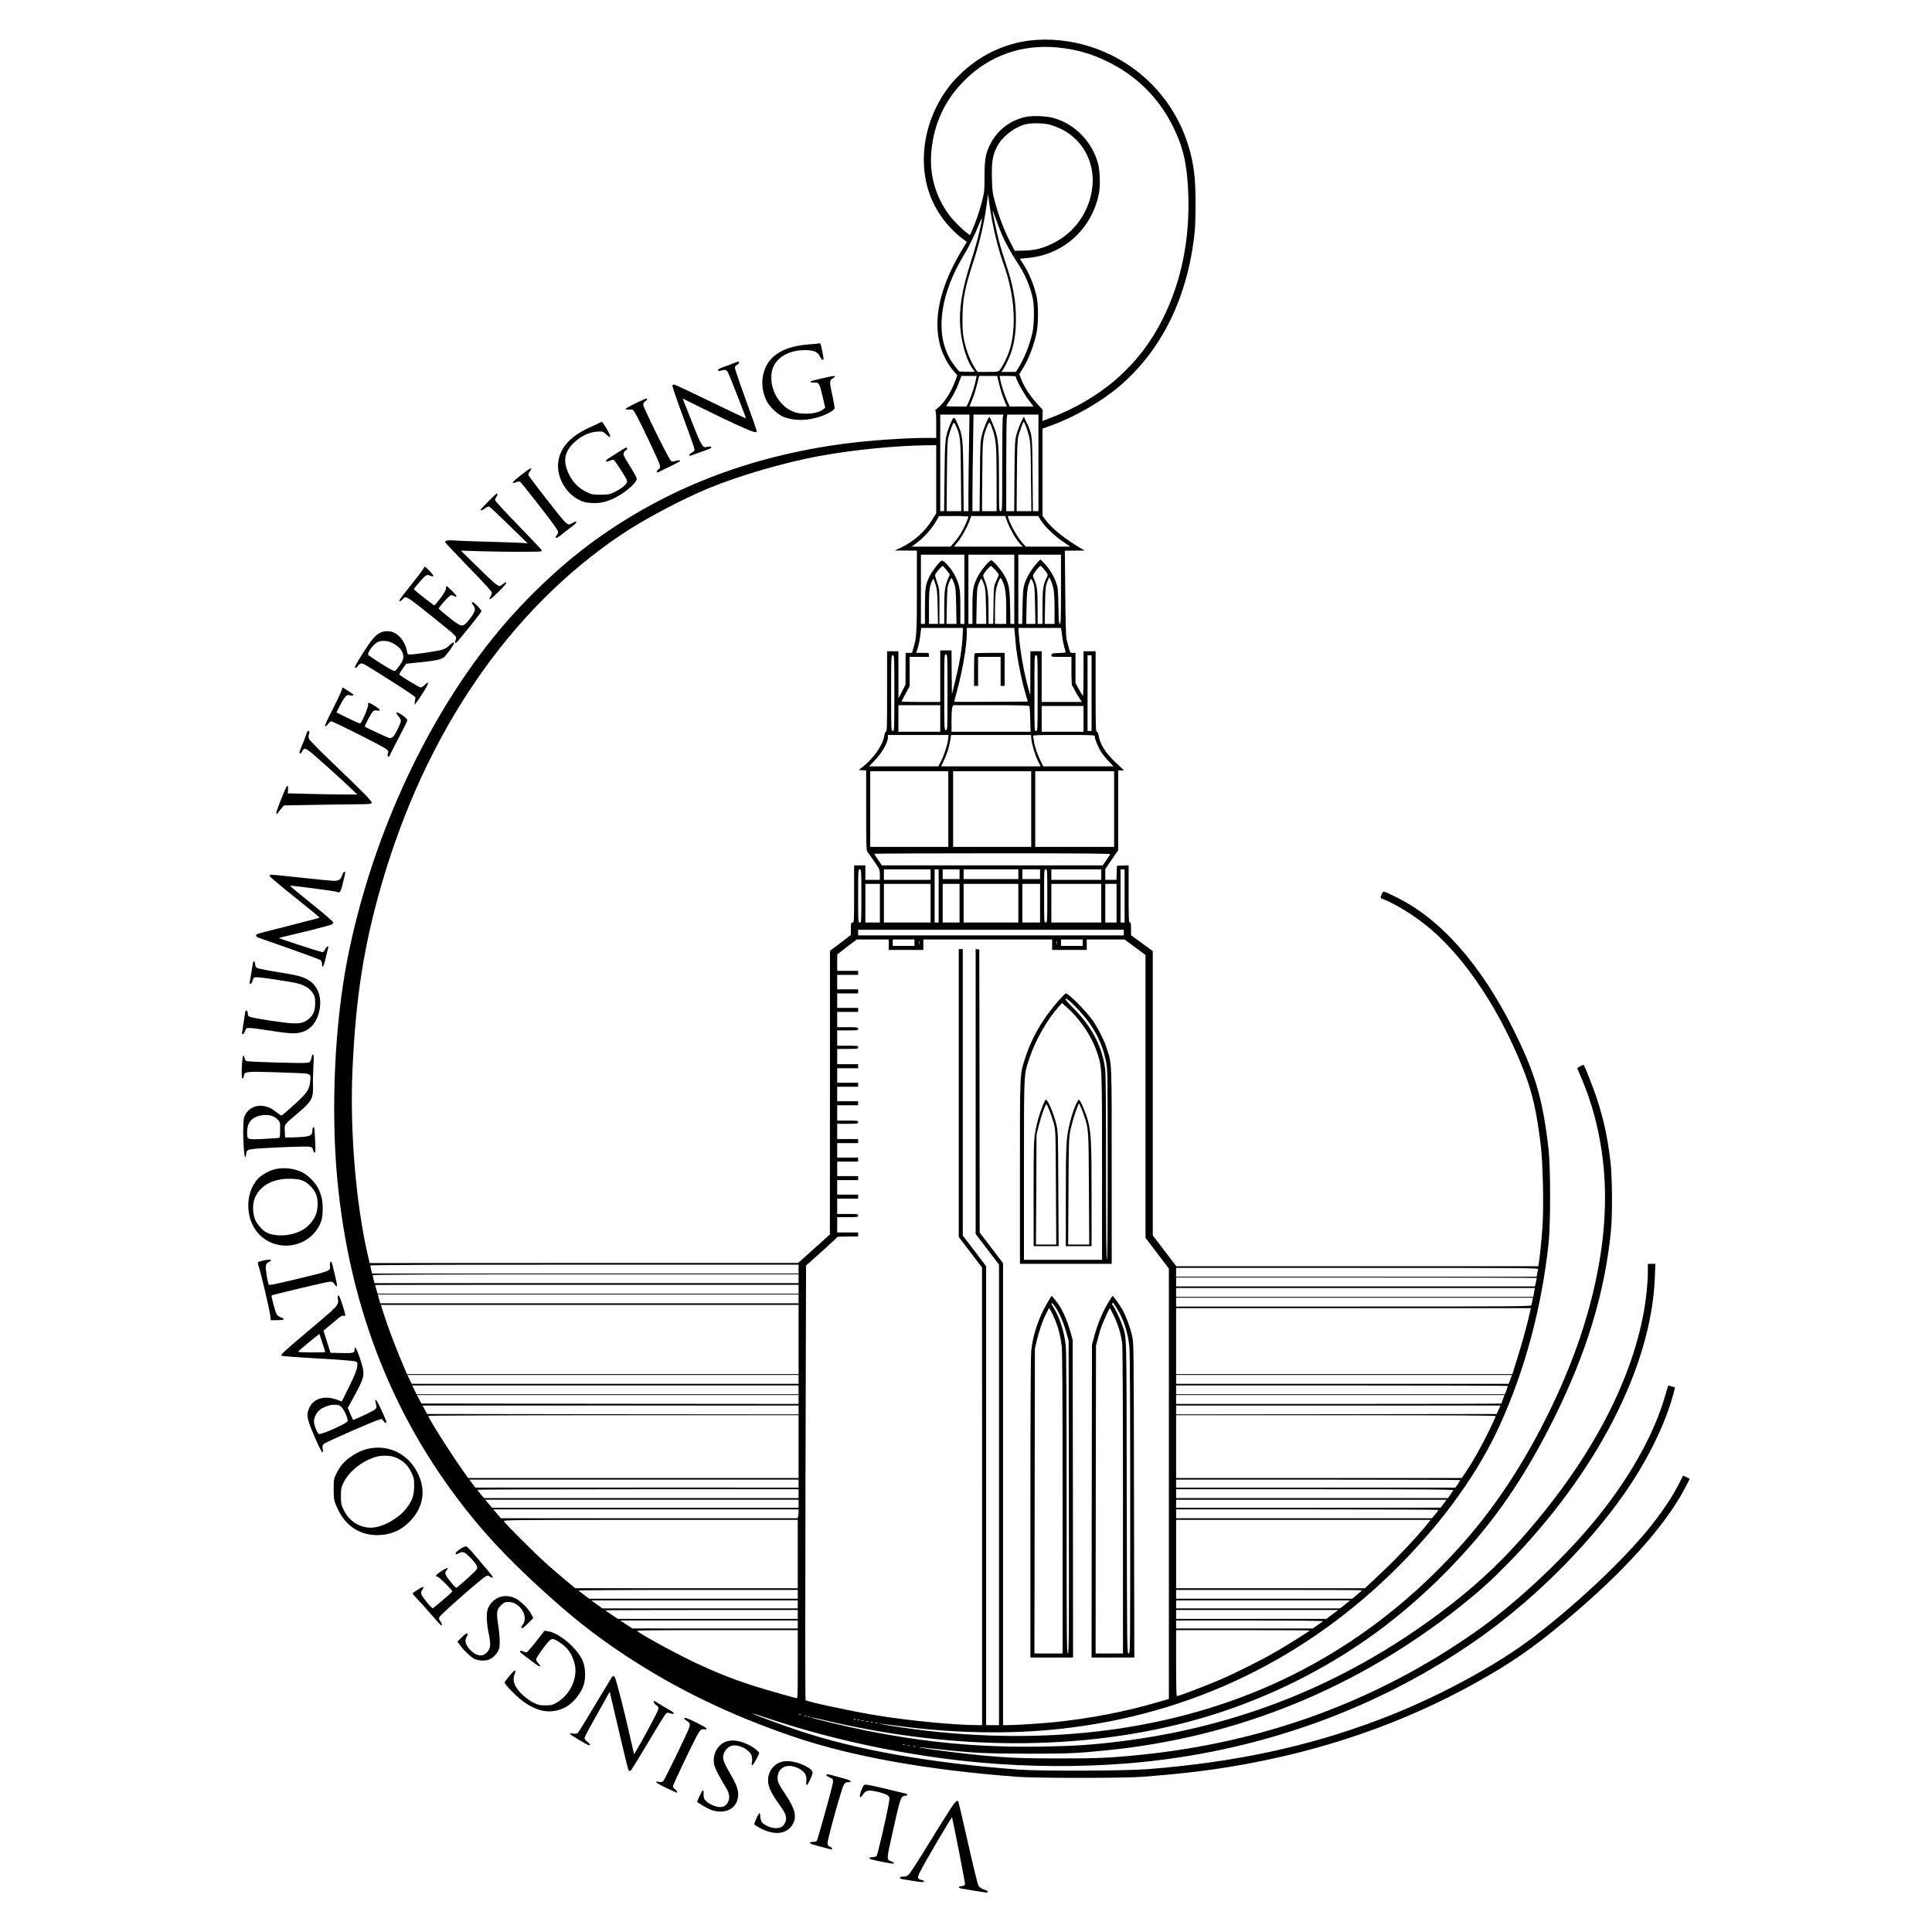 <?xml version="1.0" standalone="no"?>
<!DOCTYPE svg PUBLIC "-//W3C//DTD SVG 20010904//EN"
 "http://www.w3.org/TR/2001/REC-SVG-20010904/DTD/svg10.dtd">
<svg version="1.0" xmlns="http://www.w3.org/2000/svg"
 width="2400pt" height="2400pt" viewBox="0 0 2400 2400"
 preserveAspectRatio="xMidYMid meet">
<g transform="translate(0,2400) scale(0.1,-0.1)"
fill="#000000" stroke="none">
<path d="M12805 23498 c-332 -37 -648 -191 -890 -433 -117 -117 -195 -224
-270 -367 -189 -362 -222 -793 -86 -1138 83 -213 237 -410 424 -545 l27 -20
-66 -110 c-268 -449 -357 -848 -263 -1186 28 -100 98 -233 160 -302 l51 -58
-22 -62 c-53 -147 -145 -289 -222 -346 -23 -17 -37 -31 -30 -31 9 0 12 -45 12
-170 l0 -170 -127 0 c-261 0 -713 -32 -1008 -71 -1189 -157 -2216 -556 -3115
-1208 -443 -322 -904 -765 -1264 -1215 -857 -1069 -1515 -2525 -1801 -3984
-158 -808 -206 -1864 -125 -2732 141 -1501 633 -2817 1477 -3945 299 -401 607
-735 1043 -1133 389 -356 669 -578 1035 -821 639 -425 1316 -753 2112 -1025
724 -246 1661 -414 2778 -498 233 -18 1329 -18 1560 0 434 33 772 72 1110 128
1112 186 2117 532 3035 1044 435 243 698 425 1101 761 725 606 1242 1180 1489
1651 l61 117 -41 21 c-23 12 -43 20 -43 18 -100 -207 -185 -344 -351 -563
-306 -404 -911 -984 -1490 -1429 -481 -370 -1233 -774 -1938 -1040 -883 -334
-1791 -528 -2868 -613 -284 -22 -1341 -26 -1615 -5 -1086 82 -1993 242 -2700
476 -240 80 -608 216 -602 223 2 1 64 -18 138 -43 842 -287 1793 -488 2694
-569 616 -55 1243 -58 1840 -10 1606 132 3119 675 4383 1572 712 506 1430
1238 1864 1903 253 386 444 797 532 1140 l14 55 -41 12 c-22 7 -42 11 -43 10
-2 -2 -19 -57 -38 -122 -143 -499 -457 -1051 -896 -1580 -400 -481 -983 -1022
-1470 -1362 -1223 -856 -2617 -1367 -4150 -1522 -372 -38 -547 -46 -1015 -45
-445 0 -610 6 -975 39 -190 18 -610 70 -720 90 -86 16 -55 14 195 -14 420 -47
578 -55 1115 -56 510 0 595 4 970 41 1624 161 3123 771 4402 1790 241 192 378
316 588 530 1106 1128 1786 2452 1827 3557 l6 167 -46 0 -47 0 0 -107 c0 -124
-21 -328 -50 -490 -166 -913 -700 -1898 -1539 -2837 -300 -336 -612 -619
-1008 -913 -1182 -881 -2502 -1408 -3973 -1587 -350 -43 -569 -57 -980 -63
-755 -11 -1404 49 -2155 198 -214 42 -699 158 -692 165 2 3 71 -12 153 -31
1690 -405 3388 -385 4815 56 727 225 1433 577 2035 1015 455 331 890 737 1274
1189 356 420 663 897 959 1495 401 807 629 1561 703 2325 19 196 16 667 -6
850 -35 301 -82 521 -168 785 -41 125 -149 401 -164 419 -8 9 -85 -33 -80 -43
110 -249 169 -417 225 -636 171 -672 158 -1387 -39 -2185 -117 -471 -287 -933
-524 -1420 -307 -631 -657 -1169 -1056 -1625 -621 -709 -1346 -1272 -2158
-1674 -1300 -643 -2848 -878 -4530 -686 -182 21 -476 63 -552 80 l-45 9 45 -4
c25 -3 131 -16 235 -30 678 -88 1363 -99 1990 -30 1613 178 3046 870 4194
2024 557 561 986 1161 1254 1751 314 695 516 1449 604 2255 25 232 25 944 0
1165 -71 627 -166 949 -441 1499 -404 805 -903 1368 -1453 1637 -169 82 -160
80 -178 38 -20 -49 -20 -50 18 -64 176 -70 418 -223 598 -379 441 -380 861
-1020 1146 -1746 109 -279 163 -514 214 -945 26 -222 37 -756 20 -1001 -11
-164 -37 -409 -47 -462 l-6 -27 -2247 0 -2248 0 -147 192 -146 192 0 1766 0
1765 -135 99 -135 98 0 79 c0 64 -3 79 -15 79 -13 0 -15 46 -15 355 l0 356
-72 -3 -73 -3 -3 -87 -3 -88 -69 0 -70 0 0 67 0 67 80 117 80 117 0 496 0 496
36 0 37 0 -93 87 c-141 133 -204 233 -225 356 -4 23 -11 37 -20 37 -13 0 -15
69 -15 500 l0 500 -75 0 -75 0 0 -282 c0 -172 -4 -278 -9 -272 -5 5 -28 43
-50 84 l-41 75 0 188 0 187 -34 0 c-36 0 -30 -13 -77 170 -8 30 -13 220 -16
573 l-5 527 124 0 123 1 -39 22 c-186 107 -365 248 -439 347 l-47 62 0 542 0
541 122 45 c280 102 603 288 823 473 536 451 864 1120 946 1932 14 147 14 519
-1 675 -73 763 -573 1388 -1295 1620 -240 77 -505 105 -740 78z m336 -88 c230
-24 409 -74 614 -174 358 -173 633 -444 811 -797 129 -257 178 -463 194 -815
26 -581 -82 -1122 -319 -1591 -291 -579 -766 -991 -1424 -1237 l-68 -26 2 70
2 69 -57 62 c-101 109 -180 231 -216 333 l-18 49 33 51 c79 124 151 306 182
464 23 115 23 348 0 449 -33 147 -97 299 -171 411 -20 30 -36 55 -36 56 0 2
37 6 83 10 450 35 808 354 898 801 19 95 14 276 -10 370 -71 273 -291 498
-556 570 -97 26 -271 31 -357 10 -188 -45 -344 -169 -429 -340 -56 -114 -69
-187 -69 -402 0 -175 -1 -188 -34 -315 -32 -123 -72 -240 -125 -361 l-21 -48
-32 23 c-60 42 -177 160 -227 227 -171 230 -248 505 -221 793 31 343 169 638
410 878 311 311 717 454 1161 410z m-116 -955 c39 -8 111 -35 160 -59 265
-131 416 -411 385 -713 -32 -305 -212 -566 -485 -703 -132 -66 -230 -91 -370
-93 l-110 -2 -52 100 c-74 142 -148 336 -190 494 -34 125 -37 150 -41 309 -5
197 8 279 60 384 63 126 209 243 354 283 66 18 203 18 289 0z m-699 -1205 c34
-178 85 -374 129 -496 93 -255 138 -492 138 -724 0 -226 -41 -401 -129 -555
-57 -101 -44 -95 -191 -95 l-130 0 -26 38 c-67 103 -122 247 -148 392 -19 105
-16 370 5 495 24 140 48 231 121 455 74 228 127 452 158 673 l22 158 12 -103
c7 -57 25 -164 39 -238z m118 -160 c50 -113 117 -236 186 -340 101 -150 168
-304 201 -465 19 -90 17 -313 -5 -413 -33 -154 -102 -326 -180 -450 l-26 -42
-91 0 -90 0 20 29 c32 45 90 170 111 241 34 116 50 237 50 389 0 228 -36 425
-130 701 -27 80 -62 197 -79 260 -28 107 -81 357 -81 383 0 7 17 -37 39 -98
21 -60 55 -148 75 -195z m-280 23 c-20 -87 -67 -255 -106 -373 -110 -343 -149
-590 -128 -823 19 -209 89 -426 169 -520 14 -17 10 -18 -84 -15 l-99 3 -49 60
c-234 289 -228 735 16 1223 30 59 71 133 91 165 50 77 146 273 187 379 19 49
35 81 37 74 2 -8 -13 -86 -34 -173z m-39 -1819 c-13 -73 -57 -211 -87 -276
l-31 -68 -129 0 c-71 0 -127 3 -124 8 2 4 29 44 59 89 30 46 72 128 92 183
l38 100 95 0 94 0 -7 -36z m289 -74 c15 -61 42 -147 61 -190 l33 -80 -233 0
-232 0 35 87 c19 47 46 133 60 190 l26 103 111 0 112 0 27 -110z m206 98 c0
-30 97 -206 155 -283 l65 -85 -148 0 -149 0 -31 68 c-34 76 -76 206 -87 270
l-7 42 101 0 c72 0 101 -3 101 -12z m-583 -875 c-4 -223 -7 -493 -7 -600 l0
-193 -29 0 -30 0 -4 433 c-4 479 -8 509 -78 666 -38 85 -44 83 -88 -27 -61
-151 -63 -177 -68 -644 l-5 -428 -24 0 -24 0 0 600 0 600 182 0 181 0 -6 -407z
m419 361 c-3 -26 -6 -296 -6 -600 0 -547 0 -554 -20 -554 -20 0 -20 7 -20 373
0 374 -7 495 -36 597 -19 66 -76 200 -85 200 -12 0 -70 -141 -91 -223 -20 -76
-22 -113 -25 -514 l-4 -433 -45 0 -44 0 0 188 c0 103 3 373 7 600 l6 412 185
0 185 0 -7 -46z m444 -554 l0 -600 -34 0 -35 0 -4 453 c-4 501 -3 496 -74 647
l-35 75 -34 -70 c-18 -38 -44 -106 -56 -150 -21 -76 -22 -103 -26 -517 l-3
-438 -50 0 -49 0 0 548 c0 301 3 571 6 600 l7 52 193 0 194 0 0 -600z m-569
413 c43 -130 48 -196 49 -615 l0 -398 -91 0 -90 0 3 438 c4 468 5 471 60 615
27 68 34 63 69 -40z m410 50 c11 -27 30 -84 41 -128 19 -74 21 -115 25 -507
l5 -428 -92 0 -91 0 3 443 c3 372 7 451 20 497 22 73 58 170 64 170 3 0 14
-21 25 -47z m-862 -12 c52 -121 54 -147 58 -613 l4 -438 -91 0 -91 0 4 433 c3
357 6 443 20 493 22 83 57 174 66 174 5 0 18 -22 30 -49z m-249 -654 l0 -423
-52 -84 c-90 -146 -231 -270 -391 -345 l-72 -34 138 0 137 -1 0 -502 c0 -513
-4 -577 -41 -700 l-20 -68 -39 0 -40 0 -1 -197 0 -198 -44 -85 -44 -85 0 293
-1 292 -70 0 -70 0 0 -500 c0 -423 -2 -500 -14 -500 -9 0 -16 -17 -21 -49 -15
-108 -123 -269 -251 -373 l-66 -53 46 -3 46 -3 0 -496 c0 -408 2 -499 14 -512
7 -9 46 -63 85 -120 70 -102 71 -106 71 -168 l0 -63 -90 0 -90 0 0 90 0 90
-70 0 -70 0 0 -355 c0 -348 0 -355 -20 -355 -18 0 -20 -7 -20 -77 l-1 -78
-129 -99 -130 -98 0 -1762 -1 -1761 -197 -177 -197 -177 -2662 0 -2661 -1 -22
93 c-150 651 -225 1555 -191 2312 40 891 140 1532 357 2285 546 1898 1591
3425 2984 4360 281 189 743 434 1085 576 377 156 945 321 1372 399 431 78 931
128 1341 134 l112 1 0 -423z m400 -466 c0 -18 -59 -149 -93 -205 -19 -32 -56
-83 -82 -112 l-46 -54 -241 0 -241 0 65 49 c87 66 179 169 231 257 l42 73 183
1 c100 0 182 -4 182 -9z m471 -28 c33 -105 113 -247 177 -315 l26 -28 -428 0
-427 0 40 48 c52 61 124 188 153 269 l23 63 212 0 211 0 13 -37z m422 -6 c52
-87 178 -208 317 -300 l55 -37 -276 0 -277 0 -34 38 c-67 74 -158 234 -183
320 l-6 22 189 0 190 0 25 -43z m-943 -867 l0 -430 -25 0 -25 0 0 203 c0 228
-8 276 -65 393 -42 86 -142 199 -167 189 -27 -11 -116 -124 -149 -190 -52
-106 -59 -150 -59 -382 l0 -213 -25 0 -25 0 0 430 0 430 270 0 270 0 0 -430z
m620 0 l0 -430 -24 0 -24 0 -4 218 c-5 241 -16 291 -83 402 -41 67 -132 170
-150 170 -27 0 -134 -130 -174 -212 -54 -109 -61 -154 -61 -384 l0 -194 -25 0
-25 0 0 430 0 430 285 0 285 0 0 -430z m580 0 c0 -362 -2 -430 -14 -430 -12 0
-15 40 -18 223 -4 211 -5 226 -31 297 -29 82 -94 184 -155 243 l-39 39 -49
-55 c-65 -74 -120 -168 -146 -247 -18 -55 -21 -98 -26 -282 l-4 -218 -24 0
-24 0 0 430 0 430 265 0 265 0 0 -430z m-1420 236 l40 -53 -20 -45 c-42 -96
-50 -153 -50 -365 l0 -203 -30 0 -30 0 0 218 c0 214 -1 218 -30 302 -27 77
-28 87 -15 107 24 36 76 93 86 93 4 0 27 -24 49 -54z m605 3 c25 -27 44 -55
42 -62 -3 -7 -18 -41 -33 -77 -28 -64 -29 -69 -32 -297 l-4 -233 -29 0 -29 0
0 173 c0 195 -10 274 -46 365 -24 59 -25 64 -10 87 23 36 77 95 86 95 4 0 29
-23 55 -51z m600 14 c59 -73 58 -69 36 -111 -42 -81 -51 -149 -51 -366 l0
-206 -30 0 -30 0 0 208 c0 212 -8 268 -46 354 -16 35 -16 39 1 65 29 46 69 92
80 92 6 1 24 -16 40 -36z m121 -241 c9 -44 14 -132 14 -254 l0 -188 -61 0 -61
0 4 233 c4 217 6 236 28 290 l24 59 18 -37 c11 -20 26 -67 34 -103z m-1235 66
c20 -57 23 -85 27 -285 l4 -223 -62 0 -62 0 4 228 c4 208 6 232 27 285 12 31
26 57 31 57 4 0 18 -28 31 -62z m607 14 c32 -73 42 -159 42 -349 l0 -173 -70
0 -70 0 0 168 c0 92 5 198 10 235 10 68 46 167 60 167 4 0 17 -22 28 -48z
m-837 -29 c19 -59 23 -97 27 -280 l4 -213 -56 0 -56 0 0 208 c0 162 4 220 16
263 16 55 31 89 39 89 2 0 14 -30 26 -67z m600 5 c20 -56 23 -87 27 -280 l4
-218 -62 0 -62 0 4 223 c4 202 6 227 27 280 12 31 26 57 31 57 4 0 18 -28 31
-62z m614 15 c16 -41 19 -81 23 -280 l4 -233 -57 0 -57 0 4 213 c5 181 8 222
27 280 12 37 25 67 29 67 4 0 16 -21 27 -47z m-878 -680 c-8 -153 -37 -326
-90 -538 l-42 -170 -3 273 -2 272 -70 0 -70 0 0 -320 0 -320 -240 0 c-132 0
-240 3 -240 6 0 3 23 47 50 98 l50 93 0 181 0 182 120 0 120 0 0 25 c0 25 -1
25 -79 25 l-79 0 19 62 c11 34 25 103 31 155 l12 93 260 0 259 0 -6 -117z
m647 75 c2 -24 9 -99 15 -168 13 -143 64 -408 114 -585 l34 -120 -455 -3
c-250 -1 -456 -1 -458 0 -1 2 13 59 32 128 71 257 124 568 124 722 l0 68 294
0 295 0 5 -42z m580 20 c3 -13 7 -48 10 -78 5 -47 23 -130 42 -192 4 -15 -5
-18 -83 -20 -83 -3 -88 -4 -91 -25 -3 -23 -2 -23 122 -23 l126 0 0 -180 c0
-99 4 -180 8 -180 5 0 16 -17 25 -39 10 -21 35 -66 57 -100 l40 -61 -250 0
-250 0 0 315 0 315 -70 0 -70 0 -1 -272 0 -273 -25 85 c-54 191 -105 483 -118
673 l-4 77 264 0 264 0 4 -22z m-1414 -778 c0 -463 0 -470 -20 -470 -20 0 -20
7 -20 470 0 463 0 470 20 470 20 0 20 -7 20 -470z m-660 -10 c0 -463 0 -470
-20 -470 -20 0 -20 7 -20 470 0 463 0 470 20 470 20 0 20 -7 20 -470z m1780 0
c0 -463 0 -470 -20 -470 -20 0 -20 7 -20 470 0 463 0 470 20 470 20 0 20 -7
20 -470z m670 0 l0 -470 -25 0 -25 0 0 470 0 470 25 0 25 0 0 -470z m-1880
-315 l0 -165 -260 0 -260 0 0 165 0 165 260 0 260 0 0 -165z m1107 153 c4 -7
10 -82 11 -165 l4 -153 -491 0 -491 0 0 139 c0 77 4 151 10 165 l10 26 469 0
c365 0 472 -3 478 -12z m673 -158 l0 -160 -260 0 -260 0 0 160 0 160 260 0
260 0 0 -160z m-1683 -258 c-7 -66 -56 -213 -95 -284 l-25 -48 -431 0 -430 0
60 63 c99 101 173 229 174 300 l0 27 376 0 377 0 -6 -58z m1036 -1 c8 -69 46
-194 85 -273 l29 -58 -619 0 -618 0 28 58 c41 81 71 174 85 259 l12 73 496 0
496 0 6 -59z m787 39 c0 -32 41 -131 78 -190 19 -30 62 -83 95 -117 l60 -63
-436 0 -437 0 -29 58 c-40 80 -78 189 -86 248 -4 27 -9 57 -12 67 -4 16 19 17
381 17 377 0 386 0 386 -20z m-1820 -900 l0 -470 -485 0 -485 0 0 470 0 470
485 0 485 0 0 -470z m1030 0 l0 -470 -485 0 -485 0 0 470 0 470 485 0 485 0 0
-470z m1030 0 l0 -470 -490 0 -490 0 0 470 0 470 490 0 490 0 0 -470z m-47
-562 c-4 -7 -27 -41 -51 -75 l-44 -63 -1371 0 -1372 0 -47 69 c-27 38 -48 72
-48 75 0 3 662 6 1471 6 1174 0 1469 -3 1462 -12z m-3093 -518 c0 -323 0 -330
-20 -330 -20 0 -20 7 -20 330 0 323 0 330 20 330 20 0 20 -7 20 -330z m860
265 l0 -65 -290 0 -290 0 0 65 0 65 290 0 290 0 0 -65z m100 -265 l0 -330 -25
0 -25 0 0 330 0 330 25 0 25 0 0 -330z m260 270 l0 -60 -105 0 -105 0 0 60 0
60 105 0 105 0 0 -60z m730 0 l0 -60 -340 0 -340 0 0 60 0 60 340 0 340 0 0
-60z m270 0 l0 -60 -110 0 -110 0 0 60 0 60 110 0 110 0 0 -60z m90 -270 c0
-323 0 -330 -20 -330 -20 0 -20 7 -20 330 0 323 0 330 20 330 20 0 20 -7 20
-330z m670 265 l0 -65 -310 0 -310 0 0 65 0 65 310 0 310 0 0 -65z m290 -265
l0 -330 -25 0 -25 0 0 330 0 330 25 0 25 0 0 -330z m-3040 -90 l0 -240 -90 0
-90 0 0 240 0 240 90 0 90 0 0 -240z m630 0 l0 -240 -290 0 -290 0 0 240 0
240 290 0 290 0 0 -240z m360 0 l0 -240 -105 0 -105 0 0 240 0 240 105 0 105
0 0 -240z m730 0 l0 -240 -340 0 -340 0 0 240 0 240 340 0 340 0 0 -240z m270
0 l0 -240 -110 0 -110 0 0 240 0 240 110 0 110 0 0 -240z m760 0 l0 -240 -310
0 -310 0 0 240 0 240 310 0 310 0 0 -240z m190 0 l0 -240 -70 0 -70 0 0 240 0
240 70 0 70 0 0 -240z m90 -365 l0 -35 -1650 0 -1650 0 0 35 0 35 1650 0 1650
0 0 -35z m-2920 -150 l0 -65 215 0 215 0 0 65 0 65 800 0 800 0 0 -65 0 -65
215 0 215 0 0 65 0 65 234 0 234 0 131 -96 131 -97 0 -1757 0 -1757 145 -191
145 -191 0 -2673 0 -2673 -131 -38 c-410 -121 -859 -207 -1309 -252 -164 -16
-466 -35 -562 -35 l-58 0 0 2870 0 2869 -145 190 -145 190 -2 1758 -3 1758
-22 3 -23 3 0 -1770 0 -1770 145 -190 145 -190 0 -2861 0 -2860 -80 0 -80 0 0
2851 0 2850 -145 191 -145 190 0 1779 0 1779 -25 0 -25 0 0 -1788 0 -1788 145
-190 144 -189 1 -2842 0 -2843 -52 0 c-284 0 -857 55 -1258 121 -307 50 -862
169 -883 189 -5 4 -5 1221 -1 2703 l7 2696 194 173 c106 95 193 176 193 180 0
5 59 8 130 8 l130 0 0 25 0 25 -130 0 -130 0 0 95 0 95 130 0 c123 0 130 1
130 20 0 19 -7 20 -130 20 l-130 0 0 95 0 95 130 0 130 0 0 25 0 25 -130 0
-130 0 0 90 0 90 130 0 130 0 0 25 0 25 -130 0 -130 0 0 90 0 90 130 0 130 0
0 25 0 25 -130 0 -130 0 0 90 0 90 130 0 130 0 0 25 0 25 -130 0 -130 0 0 95
0 95 130 0 c123 0 130 1 130 20 0 19 -7 20 -130 20 l-130 0 0 95 0 95 130 0
130 0 0 25 0 25 -130 0 -130 0 0 90 0 90 130 0 130 0 0 25 0 25 -130 0 -130 0
0 90 0 90 130 0 130 0 0 25 0 25 -130 0 -130 0 0 95 0 95 130 0 c123 0 130 1
130 20 0 19 -7 20 -130 20 l-130 0 0 95 0 95 130 0 c123 0 130 1 130 20 0 19
-7 20 -130 20 l-130 0 0 95 0 95 130 0 130 0 0 25 0 25 -130 0 -130 0 0 90 0
90 130 0 130 0 0 25 0 25 -130 0 -130 0 0 90 0 90 130 0 130 0 0 25 0 25 -130
0 -130 0 0 103 1 102 121 93 122 92 198 0 198 0 0 -65z m320 25 l0 -40 -135 0
-135 0 0 40 0 40 135 0 135 0 0 -40z m57 -22 c-2 -13 -4 -3 -4 22 0 25 2 35 4
23 2 -13 2 -33 0 -45z m1710 0 c-2 -13 -4 -3 -4 22 0 25 2 35 4 23 2 -13 2
-33 0 -45z m323 22 l0 -40 -135 0 -135 0 0 40 0 40 135 0 135 0 0 -40z m-3530
-4055 l0 -55 -2649 0 -2649 0 -11 44 c-6 25 -11 50 -11 55 0 8 797 11 2660 11
l2660 0 0 -55z m9187 -2 c-3 -10 -8 -35 -12 -55 l-6 -38 -2239 0 -2240 0 0 55
0 55 2251 0 c2138 0 2250 -1 2246 -17z m-9187 -118 l0 -55 -2634 0 -2634 0
-11 44 c-6 25 -11 50 -11 55 0 8 793 11 2645 11 l2645 0 0 -55z m9170 10 c0
-2 -5 -27 -11 -55 l-11 -50 -2229 0 -2229 0 0 55 0 55 2240 0 c1232 0 2240 -2
2240 -5z m-9170 -140 l0 -55 -2615 0 -2614 0 -16 52 c-8 28 -15 53 -15 55 0 2
1183 3 2630 3 l2630 0 0 -55z m9137 -40 l-10 -55 -2219 0 -2218 0 0 55 0 55
2228 0 2229 0 -10 -55z m-9137 -80 l0 -55 -2598 0 -2599 0 -15 55 -15 55 2613
0 2614 0 0 -55z m9116 -22 c-4 -21 -9 -46 -12 -55 -5 -17 -119 -18 -2210 -18
l-2204 0 0 55 0 55 2216 0 2216 0 -6 -37z m-9116 -483 l0 -430 -2433 0 -2433
0 -11 28 c-6 15 -41 99 -78 187 -76 184 -154 394 -201 543 l-32 102 2594 0
2594 0 0 -430z m9069 269 c-39 -161 -89 -339 -151 -536 l-51 -163 -2089 0
-2088 0 0 410 0 410 2204 0 2203 0 -28 -121z m-9069 -764 l0 -55 -2403 0
-2403 0 -27 55 -27 55 2430 0 2430 0 0 -55z m8854 33 c-3 -12 -13 -36 -20 -55
l-14 -33 -2065 0 -2065 0 0 55 0 55 2086 0 2085 0 -7 -22z m-8854 -163 l0 -55
-2373 0 -2373 0 -27 55 -27 55 2400 0 2400 0 0 -55z m8810 49 c0 -4 -8 -28
-17 -55 l-18 -49 -2042 0 -2043 0 0 55 0 55 2060 0 c1133 0 2060 -3 2060 -6z
m-8810 -169 l0 -55 -2342 2 -2343 3 -28 53 -28 52 2370 0 2371 0 0 -55z m8750
5 c-11 -28 -20 -53 -20 -55 0 -3 -909 -5 -2020 -5 l-2020 0 0 55 0 55 2040 0
2040 0 -20 -50z m-8750 -135 l0 -55 -2307 2 -2308 3 -28 53 -28 52 2335 0
2336 0 0 -55z m8696 3 l-23 -53 -1992 -3 -1991 -2 0 55 0 55 2014 0 2015 0
-23 -52z m-8696 -458 l0 -390 -2052 0 -2053 0 -76 108 c-151 213 -419 637
-419 664 0 4 1035 8 2300 8 l2300 0 0 -390z m8660 379 c0 -7 -40 -94 -89 -196
-91 -185 -193 -367 -283 -500 l-49 -73 -1774 0 -1775 0 0 390 0 390 1985 0
c1472 0 1985 -3 1985 -11z m-8660 -839 l0 -50 -2007 1 -2008 0 -38 50 -37 49
2045 0 2045 0 0 -50z m8220 44 c0 -3 -14 -25 -30 -50 l-31 -44 -1734 0 -1735
0 0 50 0 50 1765 0 c971 0 1765 -3 1765 -6z m-8220 -169 l0 -55 -1954 0 -1954
0 -41 49 c-23 27 -41 52 -41 55 0 3 898 6 1995 6 l1995 0 0 -55z m8133 42 c-4
-7 -21 -31 -37 -55 l-29 -42 -1688 0 -1689 0 0 55 0 55 1725 0 c1392 0 1724
-2 1718 -13z m-8133 -167 l0 -50 -1903 0 -1903 0 -25 28 c-13 15 -33 37 -43
50 l-19 22 1946 0 1947 0 0 -50z m8013 0 l-38 -49 -1642 -1 -1643 0 0 50 0 50
1681 0 1680 0 -38 -50z m-8013 -102 c0 -18 -3 -43 -6 -55 l-6 -23 -1843 0
-1843 0 -47 55 -47 55 1896 0 1896 0 0 -32z m7950 26 c0 -3 -18 -28 -41 -55
l-41 -49 -1589 0 -1589 0 0 55 0 55 1630 0 c897 0 1630 -3 1630 -6z m-7960
-549 l0 -425 -1382 0 -1383 1 -120 100 c-66 55 -174 148 -240 207 -128 114
-510 494 -526 524 -9 17 66 18 1821 18 l1830 0 0 -425z m7832 387 c-132 -166
-386 -436 -602 -638 l-185 -174 -1172 0 -1173 0 0 425 0 425 1581 0 1581 0
-30 -38z m-7832 -887 l0 -55 -1296 0 -1296 0 -61 47 c-34 25 -66 50 -71 55 -6
4 605 8 1357 8 l1367 0 0 -55z m7010 51 c0 -2 -27 -27 -61 -55 l-61 -51 -1094
0 -1094 0 0 55 0 55 1155 0 c635 0 1155 -2 1155 -4z m-7010 -176 l0 -50 -1214
0 -1213 0 -69 50 -69 50 1283 0 1282 0 0 -50z m6828 22 c-18 -15 -46 -38 -62
-50 l-29 -22 -1018 0 -1019 0 0 50 0 50 1080 0 1081 0 -33 -28z m-6828 -147
l0 -55 -1117 0 -1117 0 -78 51 c-43 28 -78 53 -78 55 0 2 538 4 1195 4 l1195
0 0 -55z m6640 0 l-74 -55 -933 0 -933 0 0 55 0 55 1007 0 1007 0 -74 -55z
m-6640 -125 l0 -50 -1027 0 -1028 1 -75 49 -75 50 1103 0 1102 0 0 -50z m6524
41 c-5 -5 -36 -27 -68 -50 l-59 -41 -849 0 -848 0 0 50 0 50 917 0 c541 0 913
-4 907 -9z m-6524 -537 c0 -400 -1 -425 -17 -420 -10 3 -92 26 -183 51 -445
124 -694 214 -1045 377 -230 107 -630 323 -750 405 -16 11 140 13 988 13
l1007 0 0 -426z m6360 422 c0 -7 -254 -167 -405 -255 -188 -110 -513 -273
-726 -364 -166 -71 -498 -197 -519 -197 -7 0 -10 141 -10 410 l0 410 830 0
c457 0 830 -2 830 -4z m-6323 -1042 c-3 -3 -12 -4 -19 -1 -8 3 -5 6 6 6 11 1
17 -2 13 -5z m70 -20 c-3 -3 -12 -4 -19 -1 -8 3 -5 6 6 6 11 1 17 -2 13 -5z
m40 -10 c-3 -3 -12 -4 -19 -1 -8 3 -5 6 6 6 11 1 17 -2 13 -5z m570 -30 c-3
-3 -12 -4 -19 -1 -8 3 -5 6 6 6 11 1 17 -2 13 -5z m50 -10 c-3 -3 -12 -4 -19
-1 -8 3 -5 6 6 6 11 1 17 -2 13 -5z m50 -10 c-3 -3 -12 -4 -19 -1 -8 3 -5 6 6
6 11 1 17 -2 13 -5z m56 -11 c-7 -2 -19 -2 -25 0 -7 3 -2 5 12 5 14 0 19 -2
13 -5z m60 -10 c-7 -2 -19 -2 -25 0 -7 3 -2 5 12 5 14 0 19 -2 13 -5z m60 -10
c-7 -2 -21 -2 -30 0 -10 3 -4 5 12 5 17 0 24 -2 18 -5z m334 -269 c-3 -3 -12
-4 -19 -1 -8 3 -5 6 6 6 11 1 17 -2 13 -5z m66 -11 c-7 -2 -19 -2 -25 0 -7 3
-2 5 12 5 14 0 19 -2 13 -5z m70 -10 c-7 -2 -21 -2 -30 0 -10 3 -4 5 12 5 17
0 24 -2 18 -5z"/>
<path d="M12107 15883 c-4 -3 -7 -96 -7 -205 l0 -198 25 0 25 0 0 180 0 180
140 0 140 0 0 -180 0 -180 25 0 25 0 0 205 0 205 -183 0 c-101 0 -187 -3 -190
-7z"/>
<path d="M13163 11584 c-204 -227 -351 -479 -432 -740 -63 -204 -61 -146 -61
-1400 l0 -1144 570 0 570 0 0 1209 c0 1316 2 1268 -57 1455 -32 103 -108 256
-175 354 -81 116 -303 342 -338 342 -5 0 -39 -34 -77 -76z m213 -106 c200
-207 312 -412 364 -667 19 -96 20 -135 20 -1280 0 -781 -3 -1181 -10 -1181 -7
0 -10 386 -10 1138 0 723 -4 1168 -10 1222 -35 286 -167 539 -403 773 -54 53
-95 102 -92 107 9 15 49 -16 141 -112z m-17 -98 c125 -143 218 -299 271 -458
60 -180 60 -175 60 -1429 l0 -1143 -485 0 -485 0 0 1114 c0 1233 -3 1175 66
1385 74 226 224 489 370 651 l36 40 58 -51 c32 -28 81 -77 109 -109z"/>
<path d="M12952 10263 c-47 -121 -71 -208 -93 -331 -17 -105 -19 -165 -19
-763 l0 -649 156 0 155 0 -4 713 c-3 681 -4 716 -24 798 -34 139 -106 309
-131 309 -5 0 -23 -35 -40 -77z m87 -64 c17 -42 41 -114 53 -160 21 -82 22
-99 25 -791 l4 -708 -126 0 -126 0 4 683 3 682 26 105 c33 132 88 284 99 273
4 -4 21 -42 38 -84z"/>
<path d="M13367 10283 c-32 -73 -51 -129 -77 -234 -45 -176 -50 -257 -50 -911
l0 -618 160 0 160 0 0 623 c0 659 -6 778 -44 931 -25 97 -97 266 -114 266 -5
0 -21 -26 -35 -57z m99 -139 c58 -173 57 -162 61 -911 l4 -693 -131 0 -131 0
4 663 c3 632 5 666 25 761 21 96 59 222 90 296 l14 35 19 -37 c10 -20 30 -71
45 -114z"/>
<path d="M13006 7808 c-105 -179 -175 -391 -196 -589 -6 -66 -10 -743 -10
-1955 l0 -1854 265 0 265 0 -2 1973 -3 1972 -27 98 c-46 167 -121 322 -199
410 l-36 41 -57 -96z m111 -55 c50 -78 99 -195 131 -311 l27 -97 3 -1942 c2
-1731 1 -1943 -13 -1943 -13 0 -15 204 -15 1859 0 1209 -4 1894 -10 1960 -18
168 -73 345 -145 465 -39 65 -39 66 -25 66 6 0 27 -26 47 -57z m-7 -157 c41
-103 66 -204 79 -320 8 -64 11 -705 11 -1956 l0 -1860 -175 0 -175 0 3 1893 3
1892 22 97 c27 119 73 251 119 342 l35 69 24 -40 c13 -22 37 -75 54 -117z"/>
<path d="M13763 7812 c-68 -114 -128 -258 -167 -402 l-31 -115 -3 -1942 -2
-1943 265 0 266 0 -4 1953 c-3 1945 -3 1952 -24 2042 -26 114 -72 239 -118
322 -37 67 -113 173 -124 173 -4 0 -30 -39 -58 -88z m126 -92 c76 -130 123
-281 141 -451 6 -66 10 -750 10 -1955 0 -1841 0 -1854 -20 -1854 -19 0 -20 14
-23 1943 -3 2118 1 1963 -57 2139 -26 77 -109 248 -121 248 -4 0 -6 7 -2 16 6
15 8 15 20 -2 8 -10 32 -48 52 -84z m-49 -72 c51 -107 83 -213 100 -333 6 -44
10 -762 10 -1962 l0 -1893 -170 0 -170 0 2 1913 3 1912 27 101 c15 56 34 121
44 145 22 58 96 219 101 219 2 0 26 -46 53 -102z"/>
<path d="M10175 19734 c-5 -2 -66 -8 -135 -13 -188 -16 -315 -58 -416 -138
-156 -125 -200 -360 -103 -560 37 -76 142 -175 213 -202 138 -51 283 -50 451
3 85 27 172 75 182 102 3 8 -9 80 -26 158 -38 166 -38 195 2 214 28 14 37 32
14 32 -17 0 -280 -60 -285 -65 -13 -12 13 -22 47 -18 53 7 62 -9 101 -177 l31
-135 -27 -22 c-46 -36 -140 -56 -241 -51 -73 3 -99 10 -154 36 -157 75 -262
266 -246 447 8 78 28 126 80 182 73 79 194 124 337 124 106 0 160 -23 186 -80
18 -38 44 -56 44 -29 0 25 -32 183 -38 189 -4 4 -11 5 -17 3z"/>
<path d="M9109 19486 c-31 -13 -86 -33 -122 -45 -41 -14 -67 -28 -67 -37 0
-17 5 -17 48 -5 42 12 59 6 77 -30 23 -44 225 -562 221 -566 -2 -2 -198 91
-437 207 -239 116 -443 212 -454 213 -11 1 -21 -5 -23 -14 -1 -9 57 -180 131
-380 74 -200 138 -379 141 -396 7 -30 4 -35 -28 -54 -37 -22 -47 -39 -21 -39
8 0 47 13 87 29 40 15 97 36 126 46 30 10 51 22 49 28 -4 13 -20 13 -62 3 -44
-11 -67 27 -163 270 -49 126 -99 252 -111 281 l-20 52 287 -142 c318 -157 551
-263 600 -273 26 -5 32 -3 32 11 0 10 -61 184 -135 387 -74 203 -135 382 -135
397 0 20 7 31 25 39 14 6 25 18 25 27 0 19 -4 19 -71 -9z"/>
<path d="M7895 18990 c-66 -32 -121 -63 -123 -69 -2 -7 13 -10 44 -9 46 3 48
2 73 -42 63 -106 303 -614 308 -649 4 -33 2 -41 -16 -50 -17 -10 -31 -41 -18
-41 11 0 277 131 281 139 10 16 -16 18 -53 5 -24 -8 -42 -9 -54 -2 -23 12
-347 667 -347 701 0 15 9 31 25 41 27 17 33 37 13 35 -7 0 -67 -27 -133 -59z"/>
<path d="M7440 18744 c-14 -7 -69 -34 -124 -58 -226 -105 -349 -237 -379 -410
-32 -186 83 -401 260 -488 53 -26 80 -32 150 -36 103 -6 172 8 271 54 134 61
292 195 292 247 0 11 -31 70 -69 131 -103 166 -106 173 -86 202 8 13 20 24 25
24 6 0 10 7 10 15 0 24 -14 19 -107 -41 -48 -31 -105 -68 -127 -81 -48 -31
-36 -52 17 -27 19 9 42 14 50 11 8 -3 50 -63 95 -133 80 -128 80 -129 64 -156
-20 -34 -84 -81 -159 -116 -52 -24 -70 -27 -163 -27 -97 0 -110 2 -170 31 -98
46 -172 120 -220 218 -79 159 -63 276 54 391 85 84 193 137 291 143 72 4 73 4
112 -32 44 -39 53 -43 53 -23 0 22 -92 177 -104 176 -6 0 -22 -7 -36 -15z"/>
<path d="M6473 18099 c-119 -93 -132 -115 -57 -87 26 9 36 9 50 -2 20 -17 339
-424 411 -525 63 -88 66 -98 42 -128 -39 -51 -8 -51 53 -1 23 20 76 61 116 90
68 51 87 74 61 74 -7 0 -27 -9 -46 -21 -54 -34 -53 -34 -350 347 -99 127 -183
239 -187 249 -4 12 0 29 14 47 48 65 11 50 -107 -43z"/>
<path d="M6067 17772 c-53 -53 -97 -101 -97 -105 0 -14 22 -7 55 19 21 16 41
23 52 20 10 -4 122 -108 248 -232 l230 -224 -55 5 c-30 3 -217 9 -415 15 -198
5 -395 12 -437 16 -84 6 -118 0 -118 -20 0 -7 131 -146 290 -310 189 -193 290
-304 290 -317 0 -12 -8 -34 -17 -50 -36 -61 2 -38 102 61 64 64 101 108 95
114 -5 5 -21 -1 -40 -18 -17 -14 -37 -26 -43 -26 -27 0 -82 48 -277 239 l-205
201 255 -8 c318 -9 736 -9 745 0 4 3 3 13 -2 21 -4 8 -135 146 -290 306 -158
162 -283 299 -283 309 0 10 7 27 15 38 16 21 20 44 7 44 -4 0 -51 -44 -105
-98z"/>
<path d="M5255 16929 c-9 -17 -79 -108 -156 -204 -76 -95 -139 -178 -139 -184
0 -18 15 -13 40 14 44 47 33 54 390 -231 118 -94 230 -187 249 -207 32 -34 33
-38 21 -67 -19 -45 -2 -50 31 -10 16 19 87 107 159 194 71 88 130 166 130 173
0 19 -89 113 -106 113 -19 0 -17 -10 6 -40 11 -14 20 -37 20 -51 0 -29 -47
-104 -101 -161 -57 -60 -73 -55 -222 63 -70 55 -127 104 -127 110 0 13 100
128 131 151 25 19 28 19 58 4 50 -26 39 2 -27 67 -32 31 -61 57 -65 57 -4 0
-7 -13 -7 -29 0 -21 -20 -56 -67 -120 -38 -50 -72 -91 -77 -91 -9 0 -255 192
-255 200 -1 11 121 151 144 166 21 14 30 14 55 4 56 -23 56 -5 1 53 -30 31
-58 57 -62 57 -5 0 -16 -14 -24 -31z"/>
<path d="M4725 16141 c-61 -28 -113 -90 -224 -266 -69 -109 -98 -162 -91 -169
8 -8 19 -1 36 22 29 36 42 39 86 16 52 -27 520 -324 576 -366 l53 -39 -6 -47
-6 -47 21 25 c12 14 53 74 91 135 70 110 76 145 15 86 -18 -17 -39 -31 -48
-31 -22 0 -268 150 -268 163 1 7 20 39 43 72 l43 60 164 17 c192 19 253 31
298 58 29 18 132 159 132 181 0 18 -21 8 -58 -29 -28 -28 -55 -43 -100 -56
-63 -17 -328 -56 -387 -56 -30 0 -33 3 -39 39 -15 97 -86 198 -161 232 -51 24
-119 24 -170 0z m133 -121 c97 -44 152 -108 152 -178 0 -31 -10 -55 -42 -103
-24 -34 -50 -66 -59 -72 -13 -8 -50 11 -174 89 -87 54 -160 104 -162 111 -11
29 71 137 122 159 43 19 113 17 163 -6z"/>
<path d="M4241 15418 c-7 -24 -58 -130 -112 -237 -60 -115 -97 -197 -91 -203
5 -5 20 5 36 27 15 19 33 35 41 35 23 0 648 -315 682 -344 28 -23 31 -30 22
-52 -9 -25 -5 -44 10 -44 4 0 18 24 31 53 13 28 64 126 112 218 48 91 88 172
88 181 0 28 -120 111 -136 95 -4 -3 7 -22 25 -42 17 -20 31 -46 31 -58 0 -29
-65 -165 -92 -194 -12 -13 -31 -23 -44 -23 -16 0 -297 130 -312 145 -6 6 79
166 99 186 15 15 27 18 54 13 53 -10 43 10 -27 56 -73 46 -93 50 -85 18 7 -25
-78 -227 -99 -235 -6 -2 -75 28 -153 67 l-142 70 46 89 c56 109 85 139 118
124 22 -10 58 -1 46 11 -7 7 -129 86 -133 86 -1 0 -8 -19 -15 -42z"/>
<path d="M3817 14913 c-2 -5 -12 -33 -22 -63 -10 -30 -31 -84 -47 -118 -15
-35 -28 -70 -28 -78 0 -24 19 -15 35 16 9 17 24 30 33 30 10 0 47 -24 83 -53
81 -68 356 -315 476 -429 l92 -88 -207 1 c-114 1 -308 4 -432 8 l-225 6 3 48
c1 35 -1 48 -10 45 -11 -4 -71 -148 -125 -296 -16 -45 -9 -71 11 -38 6 11 25
36 43 55 l31 36 359 6 c197 4 440 7 541 8 157 1 183 3 189 17 7 19 -80 109
-478 490 -159 152 -292 287 -299 303 -9 22 -9 39 -2 60 10 28 7 41 -9 41 -4 0
-10 -3 -12 -7z"/>
<path d="M4252 13132 c-18 -59 -42 -75 -109 -74 -32 1 -220 19 -417 41 -198
22 -363 38 -368 35 -4 -3 -8 -11 -8 -18 0 -7 140 -124 310 -260 171 -136 310
-251 310 -255 0 -3 -170 -48 -377 -100 -208 -52 -386 -98 -395 -103 -28 -14
-21 -35 15 -47 481 -168 756 -267 770 -279 10 -9 17 -29 17 -49 0 -66 23 -28
46 76 13 57 26 111 29 121 12 37 -15 29 -35 -11 -19 -36 -24 -40 -48 -34 -56
13 -532 169 -528 172 2 2 86 23 187 47 181 42 392 97 457 117 20 7 32 17 32
29 0 11 -97 96 -271 235 -148 119 -268 219 -266 221 8 8 572 -66 591 -77 29
-17 41 6 70 130 30 125 30 121 13 121 -8 0 -19 -17 -25 -38z"/>
<path d="M3147 12053 c-3 -5 -8 -30 -12 -58 -4 -27 -13 -85 -21 -129 -17 -94
-17 -86 -1 -86 8 0 19 18 26 40 11 39 13 40 57 40 55 0 416 -55 499 -76 91
-23 155 -63 190 -119 27 -44 30 -57 30 -129 -1 -93 -21 -144 -77 -191 -54 -46
-95 -58 -188 -58 -90 0 -516 65 -550 83 -20 11 -22 16 -24 54 -1 28 -24 31
-30 4 -2 -13 -12 -75 -21 -138 -10 -63 -18 -119 -19 -124 0 -5 4 -10 10 -13 6
-2 18 15 27 37 15 38 17 40 60 40 24 0 147 -16 273 -36 242 -38 308 -39 393
-9 104 37 178 139 202 279 26 154 -23 287 -132 357 -72 46 -147 66 -399 105
-124 20 -235 42 -247 50 -15 10 -23 24 -23 44 0 28 -14 48 -23 33z"/>
<path d="M3879 10898 c0 -2 -6 -23 -12 -48 -11 -39 -16 -45 -47 -52 -47 -10
-738 10 -761 22 -10 6 -19 22 -21 37 -2 14 -8 28 -14 30 -16 5 -31 -264 -15
-280 11 -11 17 -2 23 38 7 43 34 46 394 35 187 -6 355 -13 374 -16 57 -11 62
-19 54 -93 -11 -110 -37 -147 -219 -312 -70 -62 -131 -115 -136 -117 -4 -2
-31 15 -60 38 -68 53 -98 68 -160 80 -94 18 -184 -22 -230 -103 -21 -36 -24
-57 -27 -157 -4 -147 10 -370 23 -373 6 -1 11 15 13 36 5 64 9 65 390 83 187
9 361 13 386 10 41 -6 47 -11 54 -38 4 -18 14 -34 21 -36 10 -3 11 27 6 144
-4 82 -8 155 -11 162 -7 24 -24 2 -24 -32 0 -53 -18 -67 -101 -77 -41 -4 -111
-8 -156 -9 l-81 0 -4 78 c-4 90 -16 73 165 227 171 144 190 180 185 345 -2 41
1 144 5 228 6 107 5 152 -2 152 -6 0 -11 -1 -12 -2z m-504 -759 c21 -6 54 -26
72 -44 33 -33 33 -34 33 -129 0 -68 -4 -98 -12 -101 -7 -2 -94 -8 -193 -13
-210 -10 -205 -12 -205 85 0 88 31 147 95 181 61 32 142 40 210 21z"/>
<path d="M3430 9479 c-75 -14 -184 -74 -231 -127 -158 -178 -152 -499 12 -677
221 -240 623 -180 762 114 26 55 31 79 35 165 5 114 -10 190 -55 284 -34 68
-120 157 -189 194 -94 51 -222 69 -334 47z m337 -148 c61 -27 126 -93 156
-159 33 -73 30 -198 -6 -277 -31 -67 -91 -134 -152 -170 -137 -80 -337 -95
-456 -34 -52 26 -121 107 -144 170 -30 83 -28 197 6 270 71 151 232 232 444
226 78 -3 112 -8 152 -26z"/>
<path d="M3280 8343 c-35 -7 -68 -17 -73 -22 -6 -6 -3 -27 7 -53 23 -63 136
-543 143 -610 l6 -58 78 0 c82 0 109 13 62 30 -45 16 -57 25 -70 52 -18 37
-66 219 -59 226 8 7 650 160 707 168 47 6 52 4 84 -41 27 -39 27 -5 0 107 -15
62 -32 130 -37 151 -12 52 -33 43 -29 -12 5 -73 24 -65 -443 -177 -227 -55
-311 -71 -317 -63 -13 22 -41 184 -37 224 2 30 9 42 26 51 67 33 44 46 -48 27z"/>
<path d="M4197 7904 c-3 -3 -3 -21 0 -39 13 -78 11 -80 -372 -402 -311 -262
-341 -291 -327 -305 4 -4 206 -20 448 -33 253 -14 451 -30 468 -37 28 -11 28
-13 23 -66 -5 -42 -28 -99 -98 -244 -51 -103 -93 -188 -93 -188 -1 0 -25 9
-53 20 -157 59 -296 21 -350 -97 -44 -95 -33 -142 103 -447 27 -59 54 -108 59
-107 6 1 8 12 6 24 -10 58 -6 70 27 90 51 30 584 264 648 283 l56 18 24 -29
c27 -34 43 -26 27 13 -48 119 -111 246 -122 250 -10 3 -12 -2 -7 -22 3 -14 9
-37 12 -50 4 -17 -1 -30 -16 -44 -21 -20 -269 -137 -275 -130 -1 2 -17 36 -34
76 l-31 73 49 87 c27 48 71 132 98 187 63 130 63 168 2 349 -41 121 -64 157
-64 101 0 -42 -13 -46 -160 -43 l-139 3 -44 137 -44 138 33 27 c18 16 69 59
114 96 62 53 85 67 103 62 29 -7 29 0 -13 133 -34 106 -45 129 -58 116z m-193
-584 c20 -60 36 -112 36 -115 0 -3 -77 -5 -171 -5 -97 0 -169 4 -167 9 2 7
256 217 265 220 1 1 18 -48 37 -109z m240 -802 c35 -35 79 -138 74 -172 -4
-27 -333 -174 -357 -159 -23 14 -60 111 -61 156 0 43 27 101 62 134 43 40 128
73 192 73 52 0 61 -3 90 -32z"/>
<path d="M4603 6009 c-79 -13 -157 -46 -239 -101 -86 -57 -143 -124 -188 -218
-30 -62 -31 -71 -31 -190 1 -112 3 -132 28 -195 96 -242 277 -375 512 -375
159 0 288 53 400 164 178 178 213 400 97 620 -116 221 -340 335 -579 295z
m340 -127 c78 -39 129 -92 171 -181 28 -60 31 -75 31 -161 -1 -113 -22 -177
-90 -269 -81 -110 -245 -214 -380 -241 -167 -34 -330 53 -408 218 -29 61 -32
75 -32 167 0 91 3 106 31 165 54 114 174 224 311 287 89 41 142 53 225 49 62
-2 89 -9 141 -34z"/>
<path d="M5712 4755 c-28 -20 -52 -42 -52 -50 0 -18 8 -18 40 0 48 28 70 19
142 -54 70 -72 93 -110 83 -142 -5 -14 -174 -171 -246 -227 -15 -11 -25 -2
-83 70 -68 85 -77 109 -50 139 37 41 4 37 -63 -8 -73 -49 -84 -65 -45 -71 19
-3 183 -167 181 -182 -1 -9 -230 -205 -243 -208 -16 -3 -134 144 -143 177 -3
13 -1 31 6 40 40 56 23 62 -46 15 -32 -21 -62 -41 -66 -45 -5 -3 18 -33 50
-65 32 -32 111 -121 176 -196 65 -76 122 -138 128 -138 15 0 10 20 -12 52 -18
25 -20 33 -9 52 18 35 521 476 573 503 25 13 31 13 53 -2 54 -35 44 -5 -22 71
-38 43 -111 130 -163 192 -65 78 -100 112 -115 112 -12 0 -45 -16 -74 -35z"/>
<path d="M6245 4170 c-77 -12 -149 -70 -183 -149 -22 -51 -19 -177 6 -298 26
-119 27 -173 8 -211 -53 -102 -153 -101 -245 4 -48 55 -60 100 -37 145 34 67
9 66 -60 -2 l-52 -52 34 -46 c42 -60 130 -143 173 -166 51 -26 133 -31 186
-11 54 21 111 84 126 140 13 49 7 172 -16 317 -20 132 -13 171 45 223 34 31
47 36 88 36 139 0 252 -178 177 -280 -26 -35 -25 -56 3 -41 9 5 42 35 72 65
l54 56 -21 42 c-27 57 -100 136 -166 182 -58 40 -124 56 -192 46z"/>
<path d="M6662 3612 c-55 -71 -108 -132 -117 -136 -9 -3 -29 1 -45 9 -20 10
-31 12 -36 4 -7 -13 -16 -5 118 -107 59 -45 112 -82 118 -82 17 0 11 15 -15
40 -14 13 -25 34 -25 46 0 13 37 72 87 138 102 135 107 137 199 78 102 -66
155 -138 189 -257 52 -178 -49 -402 -227 -500 -46 -26 -63 -30 -133 -30 -70 0
-89 4 -145 32 -82 40 -182 130 -220 197 -33 57 -38 107 -16 161 14 34 10 51
-9 37 -17 -12 -114 -129 -117 -140 -5 -18 141 -171 217 -227 194 -146 365
-172 539 -83 97 49 201 181 231 291 22 83 17 201 -13 277 -63 159 -294 357
-439 377 l-40 5 -101 -130z"/>
<path d="M7602 3168 c-5 -7 -100 -164 -210 -348 -110 -185 -207 -342 -216
-349 -10 -9 -28 -11 -57 -6 -28 5 -40 4 -38 -4 5 -13 218 -141 236 -141 23 0
14 17 -23 45 -27 21 -35 33 -32 50 3 12 74 146 159 296 l153 273 13 -54 c7
-30 58 -248 113 -484 55 -237 104 -434 109 -439 5 -5 16 -7 23 -4 8 2 104 157
213 342 110 186 210 348 222 361 18 20 26 22 48 14 15 -6 33 -10 41 -10 31 0
11 21 -53 56 -38 21 -90 53 -118 71 -27 18 -53 33 -57 33 -19 0 -5 -31 23 -51
27 -19 30 -26 26 -55 -5 -27 -187 -367 -280 -523 l-20 -34 -64 279 c-66 291
-157 644 -174 676 -11 21 -23 23 -37 6z"/>
<path d="M8500 2651 c0 -5 16 -19 35 -31 40 -25 43 -40 16 -107 -30 -76 -282
-595 -304 -626 -17 -25 -23 -28 -58 -22 -72 12 -42 -14 88 -75 69 -33 128 -60
130 -60 14 0 -2 31 -23 45 -21 14 -25 22 -21 45 6 28 234 507 290 610 44 80
56 92 92 88 63 -6 36 19 -85 79 -121 60 -160 73 -160 54z"/>
<path d="M9021 2366 c-93 -33 -154 -126 -155 -232 0 -52 7 -74 42 -145 23 -46
64 -121 93 -166 60 -96 71 -149 43 -208 -32 -69 -103 -82 -200 -36 -74 35
-106 72 -104 121 4 82 -7 80 -48 -8 -18 -37 -32 -70 -32 -74 0 -8 128 -84 165
-98 187 -70 345 17 345 190 0 67 -26 132 -107 271 -76 130 -90 175 -74 228 15
52 62 98 109 107 71 14 177 -33 226 -99 19 -26 25 -73 14 -127 -2 -8 2 -17 7
-19 9 -4 84 132 85 152 0 17 -64 69 -119 97 -113 57 -216 73 -290 46z"/>
<path d="M9732 2119 c-120 -22 -201 -132 -190 -257 7 -72 43 -144 137 -276 85
-118 100 -160 76 -223 -20 -52 -55 -73 -123 -73 -58 0 -145 40 -170 78 -9 15
-17 44 -17 66 0 22 -5 41 -11 43 -9 3 -64 -117 -64 -139 0 -4 28 -23 63 -42
180 -100 340 -85 413 40 56 95 32 194 -93 380 -82 122 -93 146 -93 201 0 128
121 184 256 118 77 -38 109 -87 101 -155 -3 -28 -2 -52 4 -55 9 -6 60 95 72
144 7 29 -22 60 -90 94 -92 47 -200 69 -271 56z"/>
<path d="M10266 1948 c2 -7 22 -21 44 -30 47 -20 48 -27 19 -141 -38 -150
-171 -622 -180 -639 -7 -13 -22 -18 -50 -18 -45 0 -50 -19 -8 -31 40 -12 223
-62 233 -63 23 -3 13 23 -14 34 -25 10 -30 18 -30 47 0 32 91 375 162 608 39
130 49 145 94 145 51 0 38 22 -22 38 -27 7 -87 24 -134 37 -95 28 -122 31
-114 13z"/>
<path d="M10709 1783 c-28 -65 -36 -115 -18 -108 8 3 22 19 31 35 25 44 60 54
135 41 88 -16 160 -41 180 -63 15 -17 16 -24 0 -112 -28 -157 -135 -617 -148
-632 -6 -8 -29 -14 -50 -14 -37 0 -54 -16 -26 -24 80 -25 284 -63 291 -56 6 6
-4 15 -27 25 -67 28 -68 9 13 370 94 423 100 442 152 447 44 4 39 21 -9 32
-21 4 -128 30 -238 57 -111 27 -215 49 -233 49 -29 0 -35 -5 -53 -47z"/>
<path d="M11793 1508 c-44 -68 -167 -265 -273 -438 -106 -173 -208 -330 -225
-349 -27 -28 -40 -33 -74 -33 -54 1 -57 -25 -3 -33 20 -3 76 -12 123 -20 101
-18 139 -19 139 -5 0 6 -13 13 -30 16 -52 11 -57 28 -26 92 57 117 399 698
403 685 15 -54 163 -813 161 -828 -2 -15 -13 -21 -41 -25 -51 -7 -48 -23 5
-32 24 -4 97 -16 163 -27 67 -12 129 -21 138 -21 22 0 22 19 0 26 -49 15 -84
36 -98 58 -9 13 -67 252 -130 531 -63 278 -117 510 -120 516 -15 24 -39 0
-112 -113z"/>
</g>
</svg>
